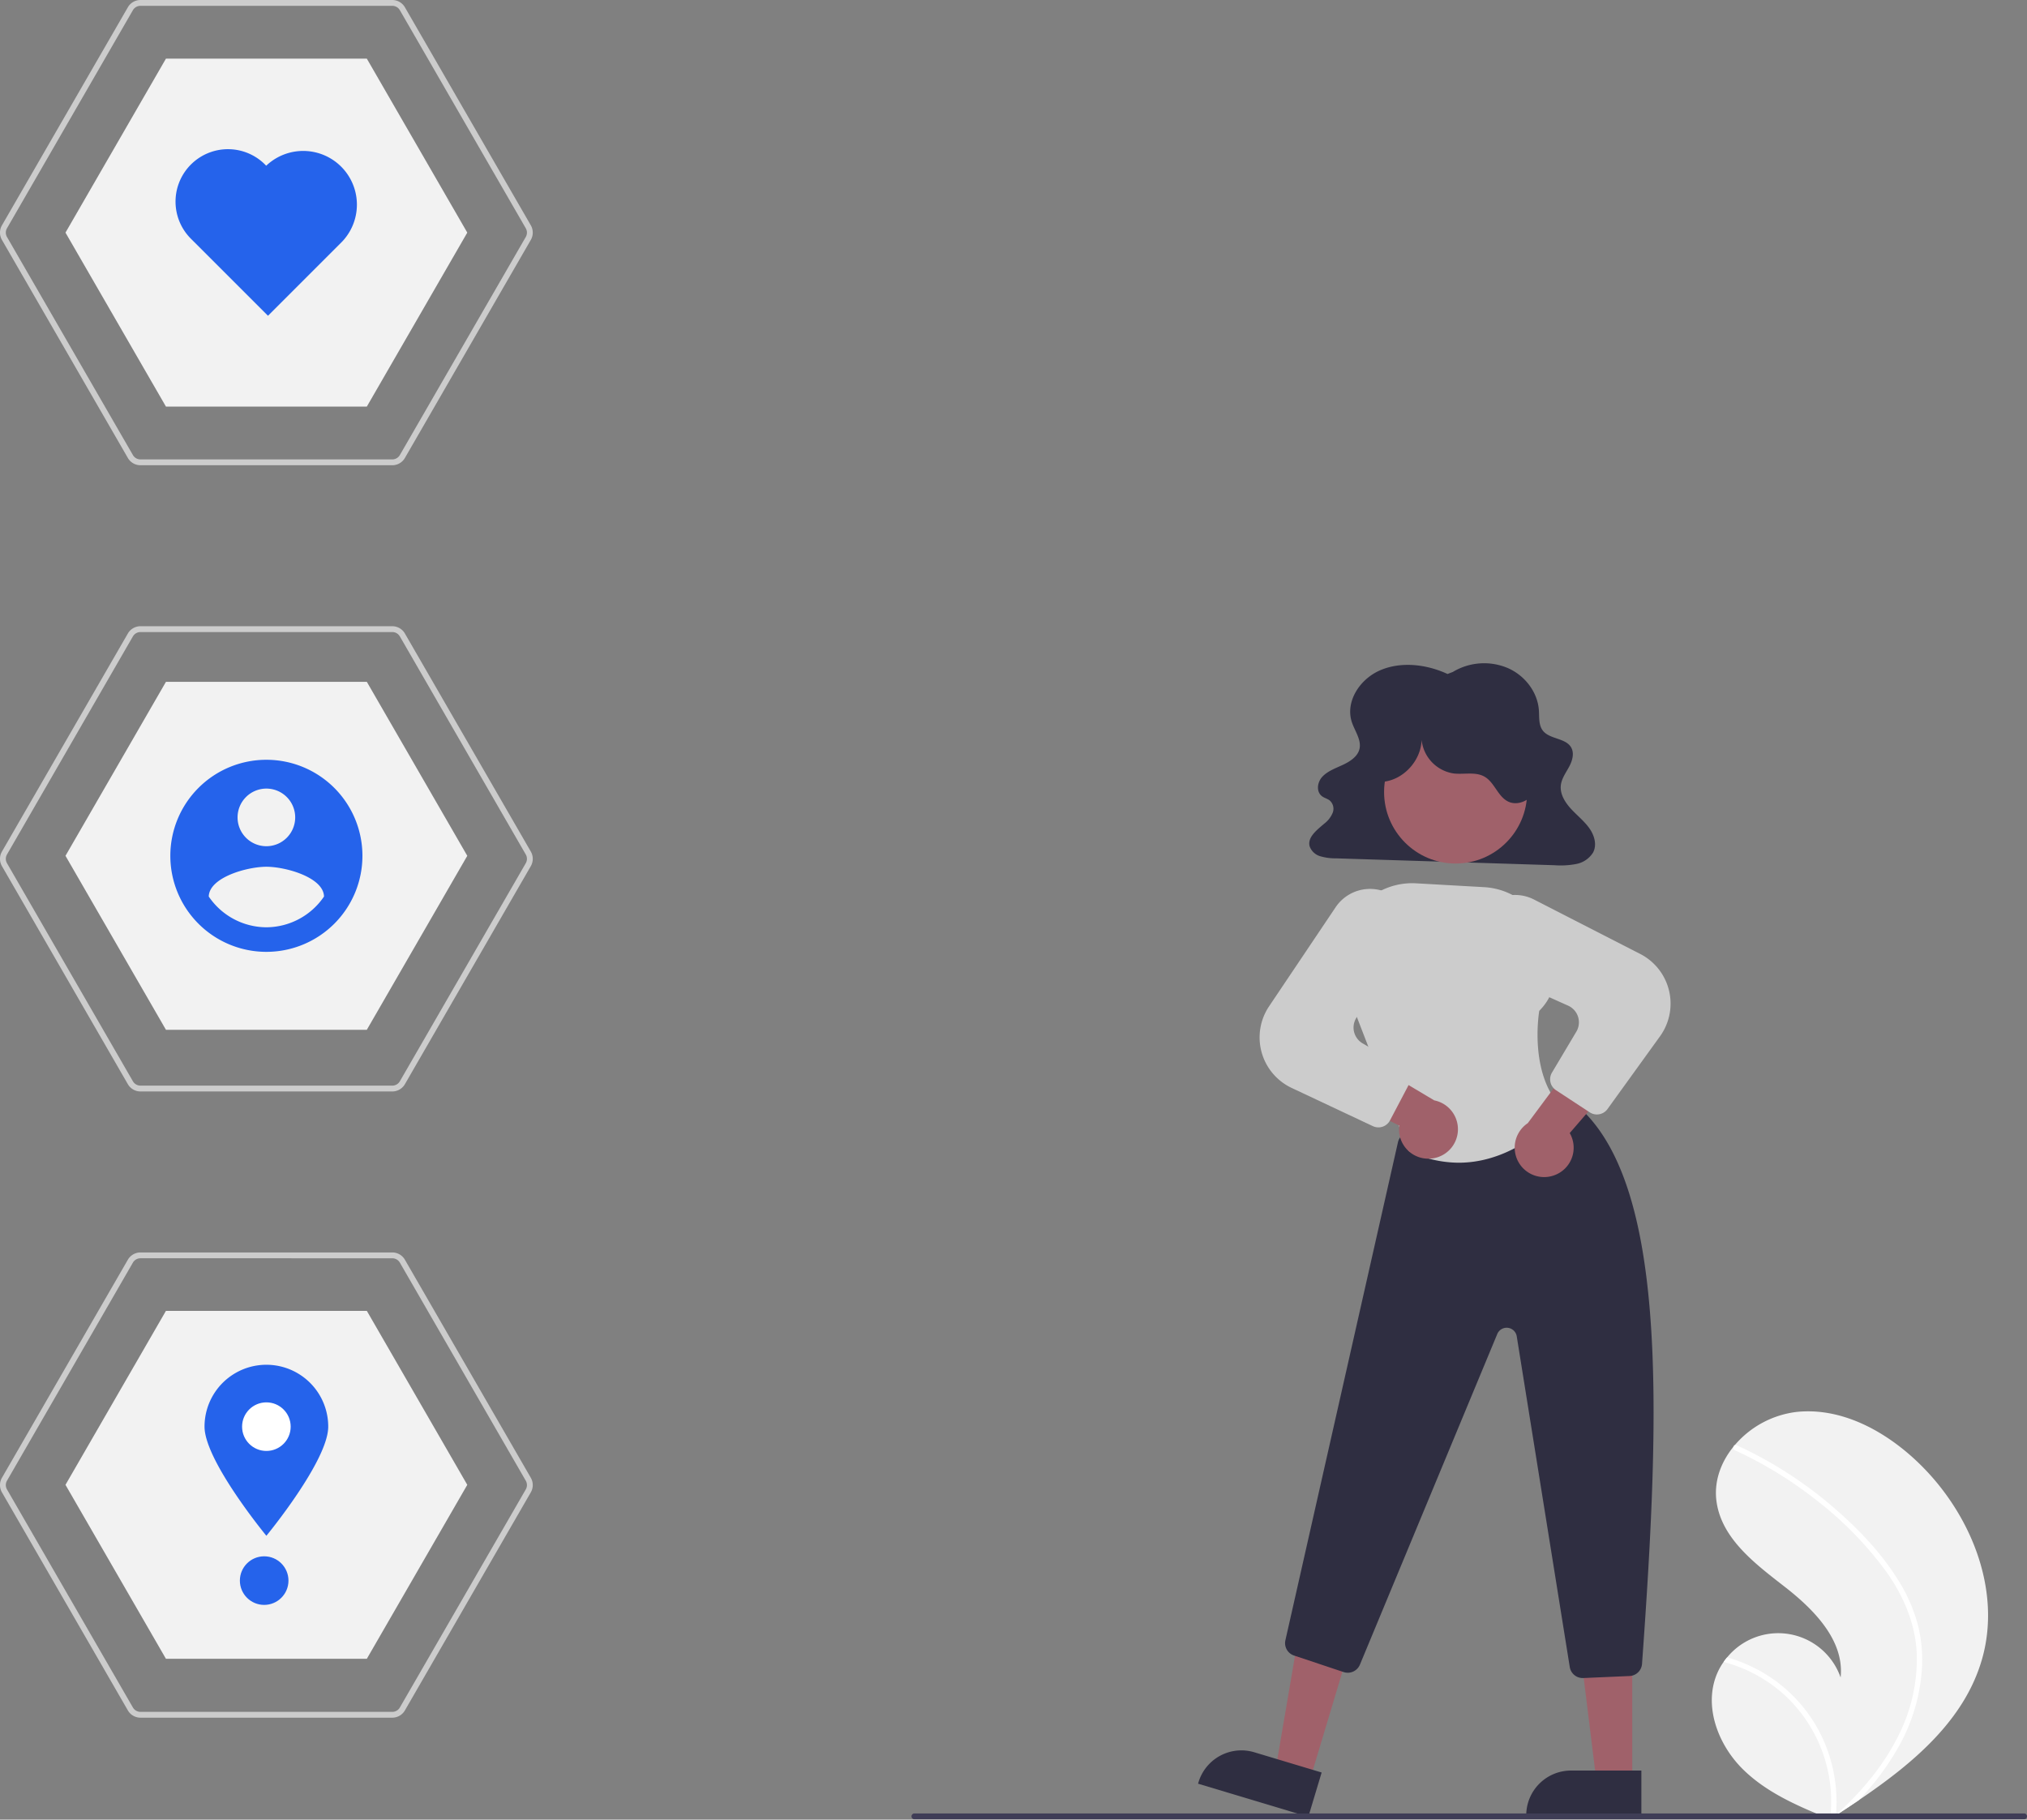 <svg xmlns="http://www.w3.org/2000/svg" width="695.962" height="624.846" data-name="Layer 1"><rect width="100%" height="100%" fill="#808080" stroke="none"/><path fill="#f2f2f2" d="M680.496 569.822c-6.078 21.085-23.825 35.846-42.337 48.384q-3.878 2.627-7.758 5.133c-.017.007-.035.024-.053.031-.124.08-.249.16-.365.241l-1.597 1.029.29.13s.286.152-.026.025c-.093-.04-.19-.074-.283-.113-10.755-4.338-21.7-8.995-29.942-17.12-8.55-8.439-13.547-21.673-8.917-32.758a21.2 21.2 0 0 1 2.292-4.113 23 23 0 0 1 1.2-1.557 22.685 22.685 0 0 1 38.963 6.894c1.36-12.664-9.082-23.271-19.13-31.098-10.054-7.822-21.477-16.342-23.42-28.935-1.086-7.006 1.35-13.796 5.789-19.247q.205-.25.416-.492a33.1 33.1 0 0 1 21.28-11.416c15.414-1.602 30.388 6.558 41.587 17.276 18.024 17.244 28.921 43.732 22.011 67.706"/><path fill="#fff" d="M651.521 542.242a56.3 56.3 0 0 1 6.743 14.871 48.9 48.9 0 0 1 1.689 14.433 62.6 62.6 0 0 1-8.2 28.495 90 90 0 0 1-13.594 18.165q-3.878 2.627-7.757 5.133c-.018.007-.036.024-.054.031-.124.08-.249.16-.365.241l-1.597 1.029s.576.282.264.155c-.093-.04-.19-.074-.283-.113a49.81 49.81 0 0 0-15.94-42.891 50.24 50.24 0 0 0-20.627-11.1 23 23 0 0 1 1.2-1.557 52 52 0 0 1 8.599 3.254 51.04 51.04 0 0 1 23.077 22.249 52.2 52.2 0 0 1 5.681 28.635c.442-.4.885-.81 1.314-1.215 8.172-7.62 15.43-16.365 20.343-26.458a58.25 58.25 0 0 0 6.1-27.56c-.401-10.41-4.55-20.053-10.555-28.448a122 122 0 0 0-23.112-23.819 138.5 138.5 0 0 0-28.744-17.746.996.996 0 0 1-.501-1.278.85.85 0 0 1 .416-.492.74.74 0 0 1 .64.027c1.269.584 2.528 1.176 3.777 1.793a140 140 0 0 1 28.949 19.096c8.52 7.265 16.543 15.565 22.537 25.07"/><path fill="#f2f2f2" d="M56.973 569.615h68.977l34.488-59.736-34.488-59.735H56.973l-34.489 59.735Zm0-216h68.977l34.488-59.736-34.488-59.735H56.973l-34.489 59.735Zm0-214h68.977l34.488-59.736-34.488-59.735H56.973L22.484 79.879Z"/><path fill="#ccc" d="M134.693 159.759H48.23a5.01 5.01 0 0 1-4.33-2.5L.667 82.379a5.01 5.01 0 0 1 0-5L43.899 2.5A5.01 5.01 0 0 1 48.23 0h86.464a5.01 5.01 0 0 1 4.33 2.5l43.231 74.879a5.01 5.01 0 0 1 0 5l-43.231 74.88a5.01 5.01 0 0 1-4.33 2.5M48.23 2a3.01 3.01 0 0 0-2.599 1.5L2.4 78.379a3.01 3.01 0 0 0 0 3l43.231 74.88a3.01 3.01 0 0 0 2.599 1.5h86.463a3.01 3.01 0 0 0 2.598-1.5l43.231-74.88a3.01 3.01 0 0 0 0-3L137.291 3.5a3.01 3.01 0 0 0-2.598-1.5Zm86.463 372.799H48.23a5.01 5.01 0 0 1-4.33-2.5L.667 297.419a5.01 5.01 0 0 1 0-5l43.231-74.879a5.01 5.01 0 0 1 4.33-2.5h86.464a5.01 5.01 0 0 1 4.33 2.5l43.231 74.879a5.01 5.01 0 0 1 0 5l-43.231 74.88a5.01 5.01 0 0 1-4.33 2.5M48.23 217.04a3.01 3.01 0 0 0-2.599 1.5L2.4 293.419a3.01 3.01 0 0 0 0 3l43.231 74.88a3.01 3.01 0 0 0 2.599 1.5h86.463a3.01 3.01 0 0 0 2.598-1.5l43.231-74.88a3.01 3.01 0 0 0 0-3l-43.231-74.879a3.01 3.01 0 0 0-2.598-1.5Zm86.463 372.799H48.23a5.01 5.01 0 0 1-4.33-2.5L.667 512.459a5.01 5.01 0 0 1 0-5l43.231-74.879a5.01 5.01 0 0 1 4.33-2.5h86.464a5.01 5.01 0 0 1 4.33 2.5l43.231 74.879a5.01 5.01 0 0 1 0 5l-43.231 74.88a5.01 5.01 0 0 1-4.33 2.5M48.23 432.08a3.01 3.01 0 0 0-2.599 1.5L2.4 508.46a3.01 3.01 0 0 0 0 3l43.231 74.88a3.01 3.01 0 0 0 2.599 1.5h86.463a3.01 3.01 0 0 0 2.598-1.5l43.231-74.88a3.01 3.01 0 0 0 0-3l-43.231-74.879a3.01 3.01 0 0 0-2.598-1.5Z"/><path fill="#2563eb" d="M91.461 260.903a32.977 32.977 0 1 0 32.977 32.976 32.977 32.977 0 0 0-32.977-32.976m0 9.893a9.893 9.893 0 1 1-9.893 9.893 9.893 9.893 0 0 1 9.893-9.893m0 47.626a24.02 24.02 0 0 1-19.786-10.56c.159-6.595 13.19-10.225 19.786-10.225s19.628 3.63 19.786 10.226a24.06 24.06 0 0 1-19.786 10.559m-.063-261.514a18.005 18.005 0 1 0-26.06 24.85q.295.31.604.605l26.068 26.068 25.455-25.456a18.438 18.438 0 0 0-26.067-26.067m21.298 432.994c0 11.728-21.235 37.474-21.235 37.474s-21.235-25.746-21.235-37.474a21.235 21.235 0 1 1 42.47-.035Z"/><circle cx="91.461" cy="489.902" r="8.342" fill="#fff"/><circle cx="90.703" cy="542.767" r="8.342" fill="#2563eb"/><path fill="#2f2e41" d="M497.007 231.443c-7.097-3.301-15.81-4.384-23.032-1.316s-12.145 10.932-9.81 17.891c1.06 3.155 3.47 6.258 2.531 9.445-.723 2.453-3.245 4.072-5.723 5.224s-5.186 2.12-6.978 4.061-2.165 5.286.073 6.792c.737.496 1.659.731 2.374 1.254a3.77 3.77 0 0 1 1.164 4.222 8.9 8.9 0 0 1-2.85 3.751c-2.541 2.19-5.899 4.698-5.11 7.809a5.48 5.48 0 0 0 3.697 3.458 18.4 18.4 0 0 0 5.427.716l74.966 2.361a28.4 28.4 0 0 0 7.402-.413 8.76 8.76 0 0 0 5.813-3.905c1.435-2.657.493-5.93-1.28-8.412s-4.282-4.439-6.355-6.717-3.77-5.123-3.404-8.067c.292-2.358 1.847-4.395 2.963-6.537s1.764-4.819.319-6.789c-2.037-2.777-6.927-2.525-9.243-5.113-1.748-1.952-1.41-4.763-1.584-7.281-.418-6.057-4.611-11.777-10.58-14.433a20.83 20.83 0 0 0-18.954 1.291Z"/><path fill="#a0616a" d="m449.634 611.598-11.741-3.528 8.019-46.967 17.329 5.207z"/><path fill="#2f2e41" d="m449.21 623.879-37.86-11.375.145-.479a15.386 15.386 0 0 1 19.162-10.309h.001l23.123 6.948Z"/><path fill="#a0616a" d="m560.431 611.995-12.26-.001-5.832-47.288 18.094.001z"/><path fill="#2f2e41" d="m563.557 623.879-39.53-.002v-.5a15.386 15.386 0 0 1 15.386-15.386h24.145Zm-20.145-47.65a4.5 4.5 0 0 1-4.441-3.789l-18.203-113.554a3.5 3.5 0 0 0-6.689-.79l-47.16 113.537a4.516 4.516 0 0 1-5.58 2.544l-17.034-5.679a4.485 4.485 0 0 1-2.966-5.26l38.649-171.022a4.53 4.53 0 0 1 3.372-3.392l51.832-12.032a4.56 4.56 0 0 1 3.708.77c34.13 24.798 31.247 105.82 24.886 193.797a4.5 4.5 0 0 1-4.294 4.174l-15.882.692z"/><circle cx="499.781" cy="271.969" r="24.561" fill="#a0616a"/><path fill="#ccc" d="M500.84 399.267a39.9 39.9 0 0 1-17.023-3.935l-.182-.085-.073-.188-22.03-57.077-.418-9.917a23.773 23.773 0 0 1 25.09-24.74l23.388 1.318a23.787 23.787 0 0 1 22.436 23.61c.608 1.167 4.922 10.292-3.533 18.865-.316 1.952-3.273 22.247 7.887 33.407l.314.314-.274.349c-.178.226-14.51 18.076-35.581 18.079"/><path fill="#a0616a" d="M533.683 403.572a10.056 10.056 0 0 0 5.277-14.488l23.359-27.043-18.415-2.397-19.358 26.048a10.11 10.11 0 0 0 9.137 17.88m-42.811-5.697a10.056 10.056 0 0 1-10.44-11.348l-31.956-15.992 16.08-9.288 27.881 16.61a10.11 10.11 0 0 1-1.565 20.018"/><path fill="#ccc" d="M548.287 382.7a4.5 4.5 0 0 1-2.468-.741l-11.553-7.577a4.49 4.49 0 0 1-1.4-6.065l8.365-14.051a6.272 6.272 0 0 0-2.824-8.932l-24.028-10.772a14.324 14.324 0 0 1-8.112-15.915 14.24 14.24 0 0 1 20.432-9.754l36.452 18.678a19.177 19.177 0 0 1 6.805 28.29l-18.02 24.97a4.49 4.49 0 0 1-3.649 1.868m-75.013 4.435a4.5 4.5 0 0 1-1.92-.432l-27.862-13.111a19.176 19.176 0 0 1-7.754-28.043l22.837-34.001a14.24 14.24 0 0 1 22.6-1.37 14.324 14.324 0 0 1 .615 17.853l-15.8 21.067a6.273 6.273 0 0 0 1.858 9.181l14.125 8.24a4.49 4.49 0 0 1 1.715 5.982l-6.435 12.227a4.49 4.49 0 0 1-3.979 2.407"/><path fill="#2f2e41" d="M474.654 268.478c7.756-.623 14.196-8.372 13.39-16.111a13.01 13.01 0 0 0 11.14 13.245c3.559.392 7.46-.684 10.556 1.11 3.43 1.989 4.528 6.817 8.101 8.534 3.453 1.659 7.838-.604 9.543-4.034s1.288-7.55.157-11.21a31.652 31.652 0 0 0-52.69-12.975c-3.26 3.28-5.85 7.462-6.27 12.069s1.717 9.605 5.854 11.674Z"/><path fill="#3f3d56" d="M694.962 624.72h-381a1 1 0 0 1 0-2h381a1 1 0 0 1 0 2"/></svg>